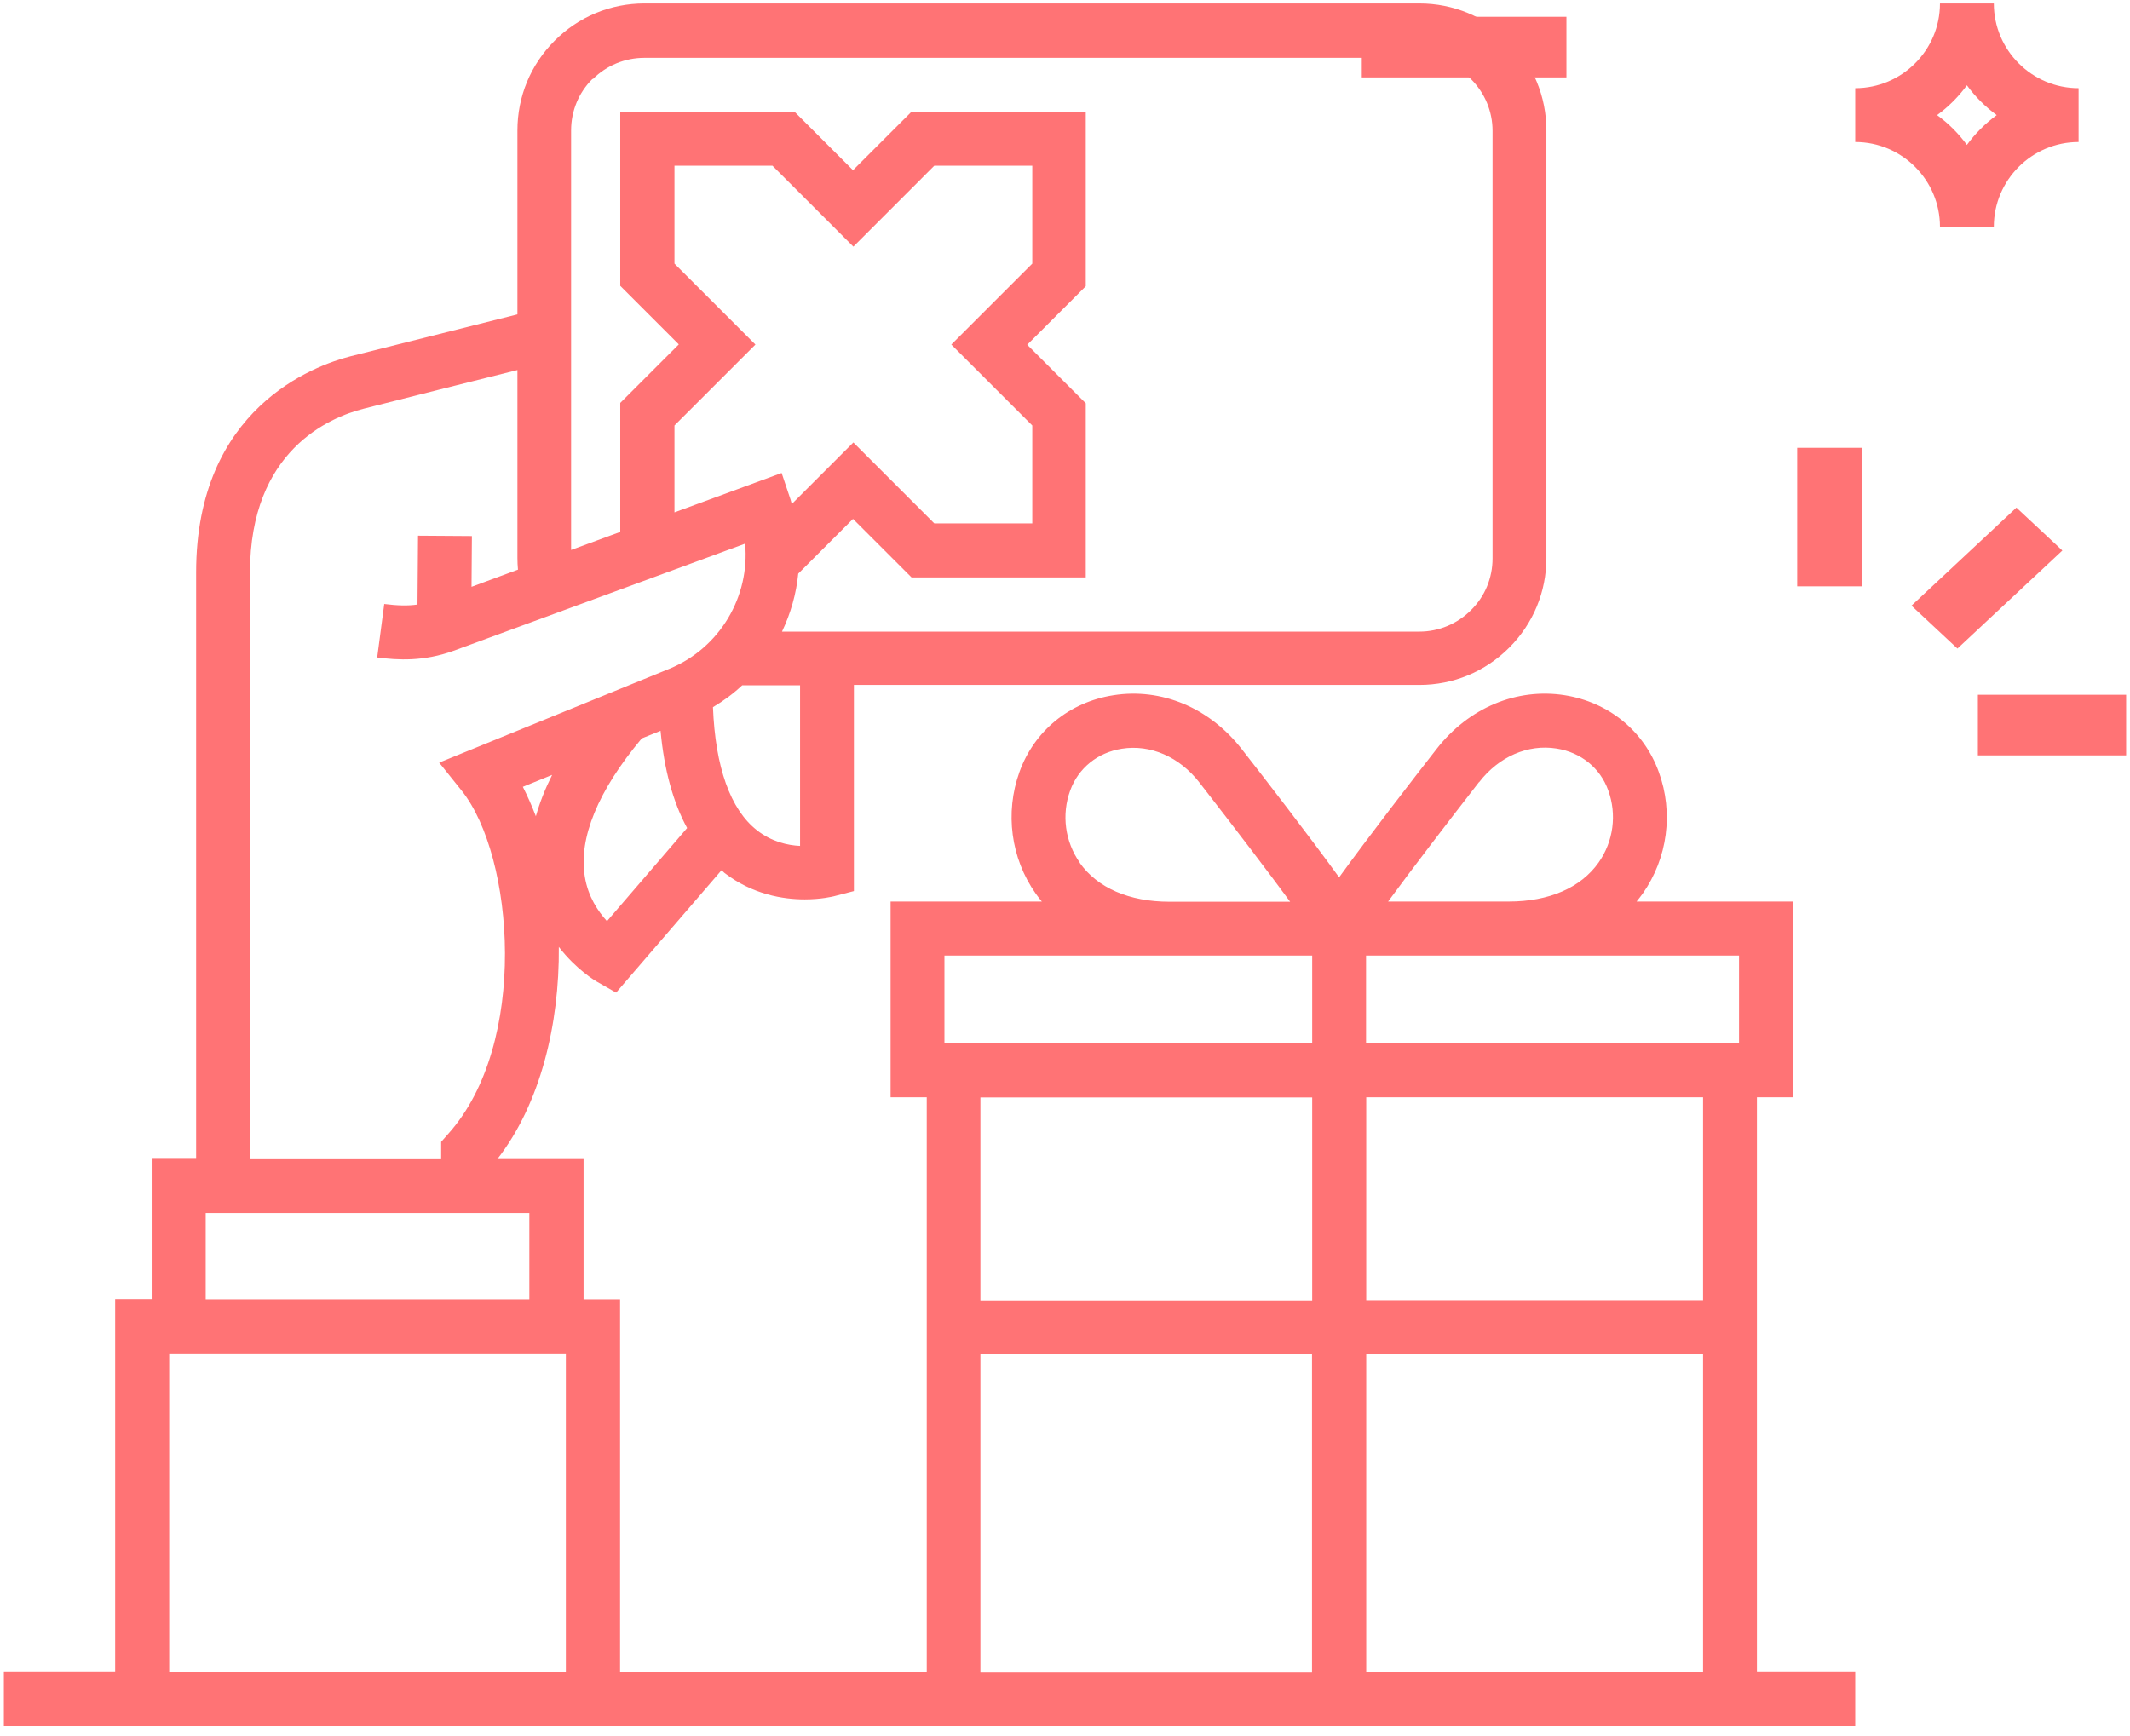 <svg width="157" height="128" viewBox="0 0 157 128" fill="none" xmlns="http://www.w3.org/2000/svg">
<path d="M129.501 80.893H132.151V66.467H120.63C120.789 66.267 120.936 66.081 121.082 65.881C122.921 63.257 123.36 59.914 122.268 56.917C121.176 53.893 118.578 51.775 115.342 51.256C111.798 50.696 108.255 52.175 105.884 55.225C104.219 57.356 100.903 61.645 98.705 64.682C96.507 61.645 93.191 57.356 91.525 55.225C89.155 52.188 85.625 50.696 82.068 51.256C78.832 51.762 76.234 53.88 75.142 56.917C74.063 59.914 74.503 63.27 76.341 65.881C76.487 66.081 76.634 66.281 76.794 66.467H65.645V80.893H68.309V123.277H45.705V95.798H43.014V85.448H36.661C39.831 81.385 41.243 75.498 41.19 69.811C42.482 71.489 43.894 72.315 43.987 72.368L45.412 73.18L53.178 64.163C53.257 64.216 53.324 64.283 53.391 64.349C55.468 65.948 57.72 66.307 59.318 66.307C60.543 66.307 61.383 66.094 61.449 66.081L62.941 65.695V50.497H104.619C107.123 50.497 109.467 49.524 111.239 47.753C113.011 45.981 113.983 43.637 113.983 41.133V9.618C113.983 7.114 113.011 4.769 111.239 2.998C109.467 1.226 107.123 0.254 104.619 0.254H47.503C44.999 0.254 42.655 1.226 40.883 2.998C39.112 4.769 38.139 7.114 38.139 9.618V23.177C35.529 23.83 30.027 25.215 25.832 26.268C23.168 26.947 14.457 30.09 14.457 42.198V85.435H11.18V95.784H8.489V123.263H0.284V127.233H136.747V123.263H129.501V80.879V80.893ZM125.531 123.277H100.703V99.834H125.531V123.277ZM125.531 95.864H100.703V80.893H125.531V95.864ZM128.182 76.923H100.69V70.45H128.182V76.923ZM109.028 57.663C110.493 55.771 112.624 54.852 114.729 55.185C116.527 55.465 117.952 56.624 118.538 58.262C119.191 60.047 118.925 62.032 117.832 63.59C116.527 65.442 114.183 66.467 111.212 66.467H102.315C104.113 64.016 106.684 60.66 109.015 57.663H109.028ZM79.591 63.603C78.499 62.045 78.232 60.06 78.885 58.276C79.484 56.624 80.909 55.478 82.694 55.199C84.799 54.866 86.93 55.798 88.395 57.676C91.179 61.259 93.51 64.323 95.095 66.481H86.198C83.227 66.481 80.883 65.455 79.578 63.603H79.591ZM96.72 70.45V76.923H69.614V70.45H96.72ZM96.72 80.906V95.878H72.265V80.906H96.72ZM72.265 99.847H96.707V123.29H72.265V99.847ZM38.539 58.009L40.697 57.13C40.177 58.169 39.778 59.181 39.498 60.18C39.205 59.421 38.885 58.688 38.539 58.009ZM44.733 67.906C44.08 67.186 43.347 66.108 43.108 64.642C42.628 61.805 44.08 58.289 47.303 54.439L48.689 53.88C48.955 56.744 49.608 59.141 50.647 61.046L44.746 67.906H44.733ZM58.972 62.365C58.066 62.325 56.867 62.058 55.788 61.206C53.83 59.674 52.725 56.544 52.551 52.135C53.337 51.669 54.057 51.136 54.709 50.523H58.972V62.365ZM58.359 37.15C58.319 37.03 58.306 36.924 58.266 36.817L57.613 34.872L49.714 37.776V31.369L55.682 25.402L49.714 19.435V12.215H56.934L62.901 18.183L68.868 12.215H76.088V19.435L70.12 25.402L76.088 31.369V38.589H68.868L62.901 32.621L58.372 37.15H58.359ZM43.694 5.835C44.706 4.823 46.065 4.263 47.503 4.263H104.619C106.058 4.263 107.416 4.823 108.428 5.835C109.441 6.847 110.014 8.206 110.014 9.644V41.173C110.014 42.611 109.454 43.97 108.428 44.982C107.416 45.995 106.058 46.567 104.619 46.567H57.64C58.279 45.222 58.692 43.783 58.838 42.292L62.874 38.256L67.19 42.571H80.03V29.731L75.715 25.415L80.03 21.1V8.233H67.19L62.874 12.548L58.559 8.233H45.718V21.073L50.034 25.389L45.718 29.704V39.215L42.095 40.547V9.618C42.095 8.179 42.655 6.821 43.68 5.808L43.694 5.835ZM18.426 42.212C18.426 33.221 24.287 30.77 26.804 30.131C30.534 29.185 35.289 27.986 38.139 27.28V41.146C38.139 41.426 38.153 41.706 38.179 41.998L34.756 43.264L34.783 39.521L30.813 39.494L30.773 44.569C30.054 44.676 29.282 44.649 28.323 44.529L27.803 48.472C29.348 48.672 31.226 48.778 33.437 47.979L54.922 40.081C55.282 43.97 53.071 47.779 49.328 49.311L32.372 56.224L34.037 58.302C37.886 63.124 39.018 76.95 33.024 83.61L32.518 84.183V85.461H18.439V42.212H18.426ZM15.149 89.431H39.018V95.798H15.162V89.431H15.149ZM12.459 99.78H41.709V123.277H12.472V99.78H12.459Z" fill="#FF7375"/>
<path d="M153.21 10.47V6.501C149.76 6.501 146.963 3.69 146.963 0.254H142.994C142.994 3.704 140.183 6.501 136.747 6.501V10.47C140.197 10.47 142.994 13.281 142.994 16.717H146.963C146.963 13.268 149.774 10.47 153.21 10.47ZM144.978 10.683C144.366 9.844 143.62 9.098 142.781 8.486C143.62 7.873 144.366 7.127 144.978 6.288C145.591 7.127 146.337 7.873 147.176 8.486C146.337 9.098 145.591 9.844 144.978 10.683Z" fill="#FF7375"/>
<path d="M115.46 1.237H100.376V5.706H115.46V1.237Z" fill="#FF7375"/>
<path d="M137.251 33.015H132.469V43.228H137.251V33.015Z" fill="#FF7375"/>
<path d="M148.628 37.424L140.894 44.653L144.28 47.817L152.014 40.588L148.628 37.424Z" fill="#FF7375"/>
<path d="M156.716 51.221H145.788V55.69H156.716V51.221Z" fill="#FF7375"/>
</svg>
